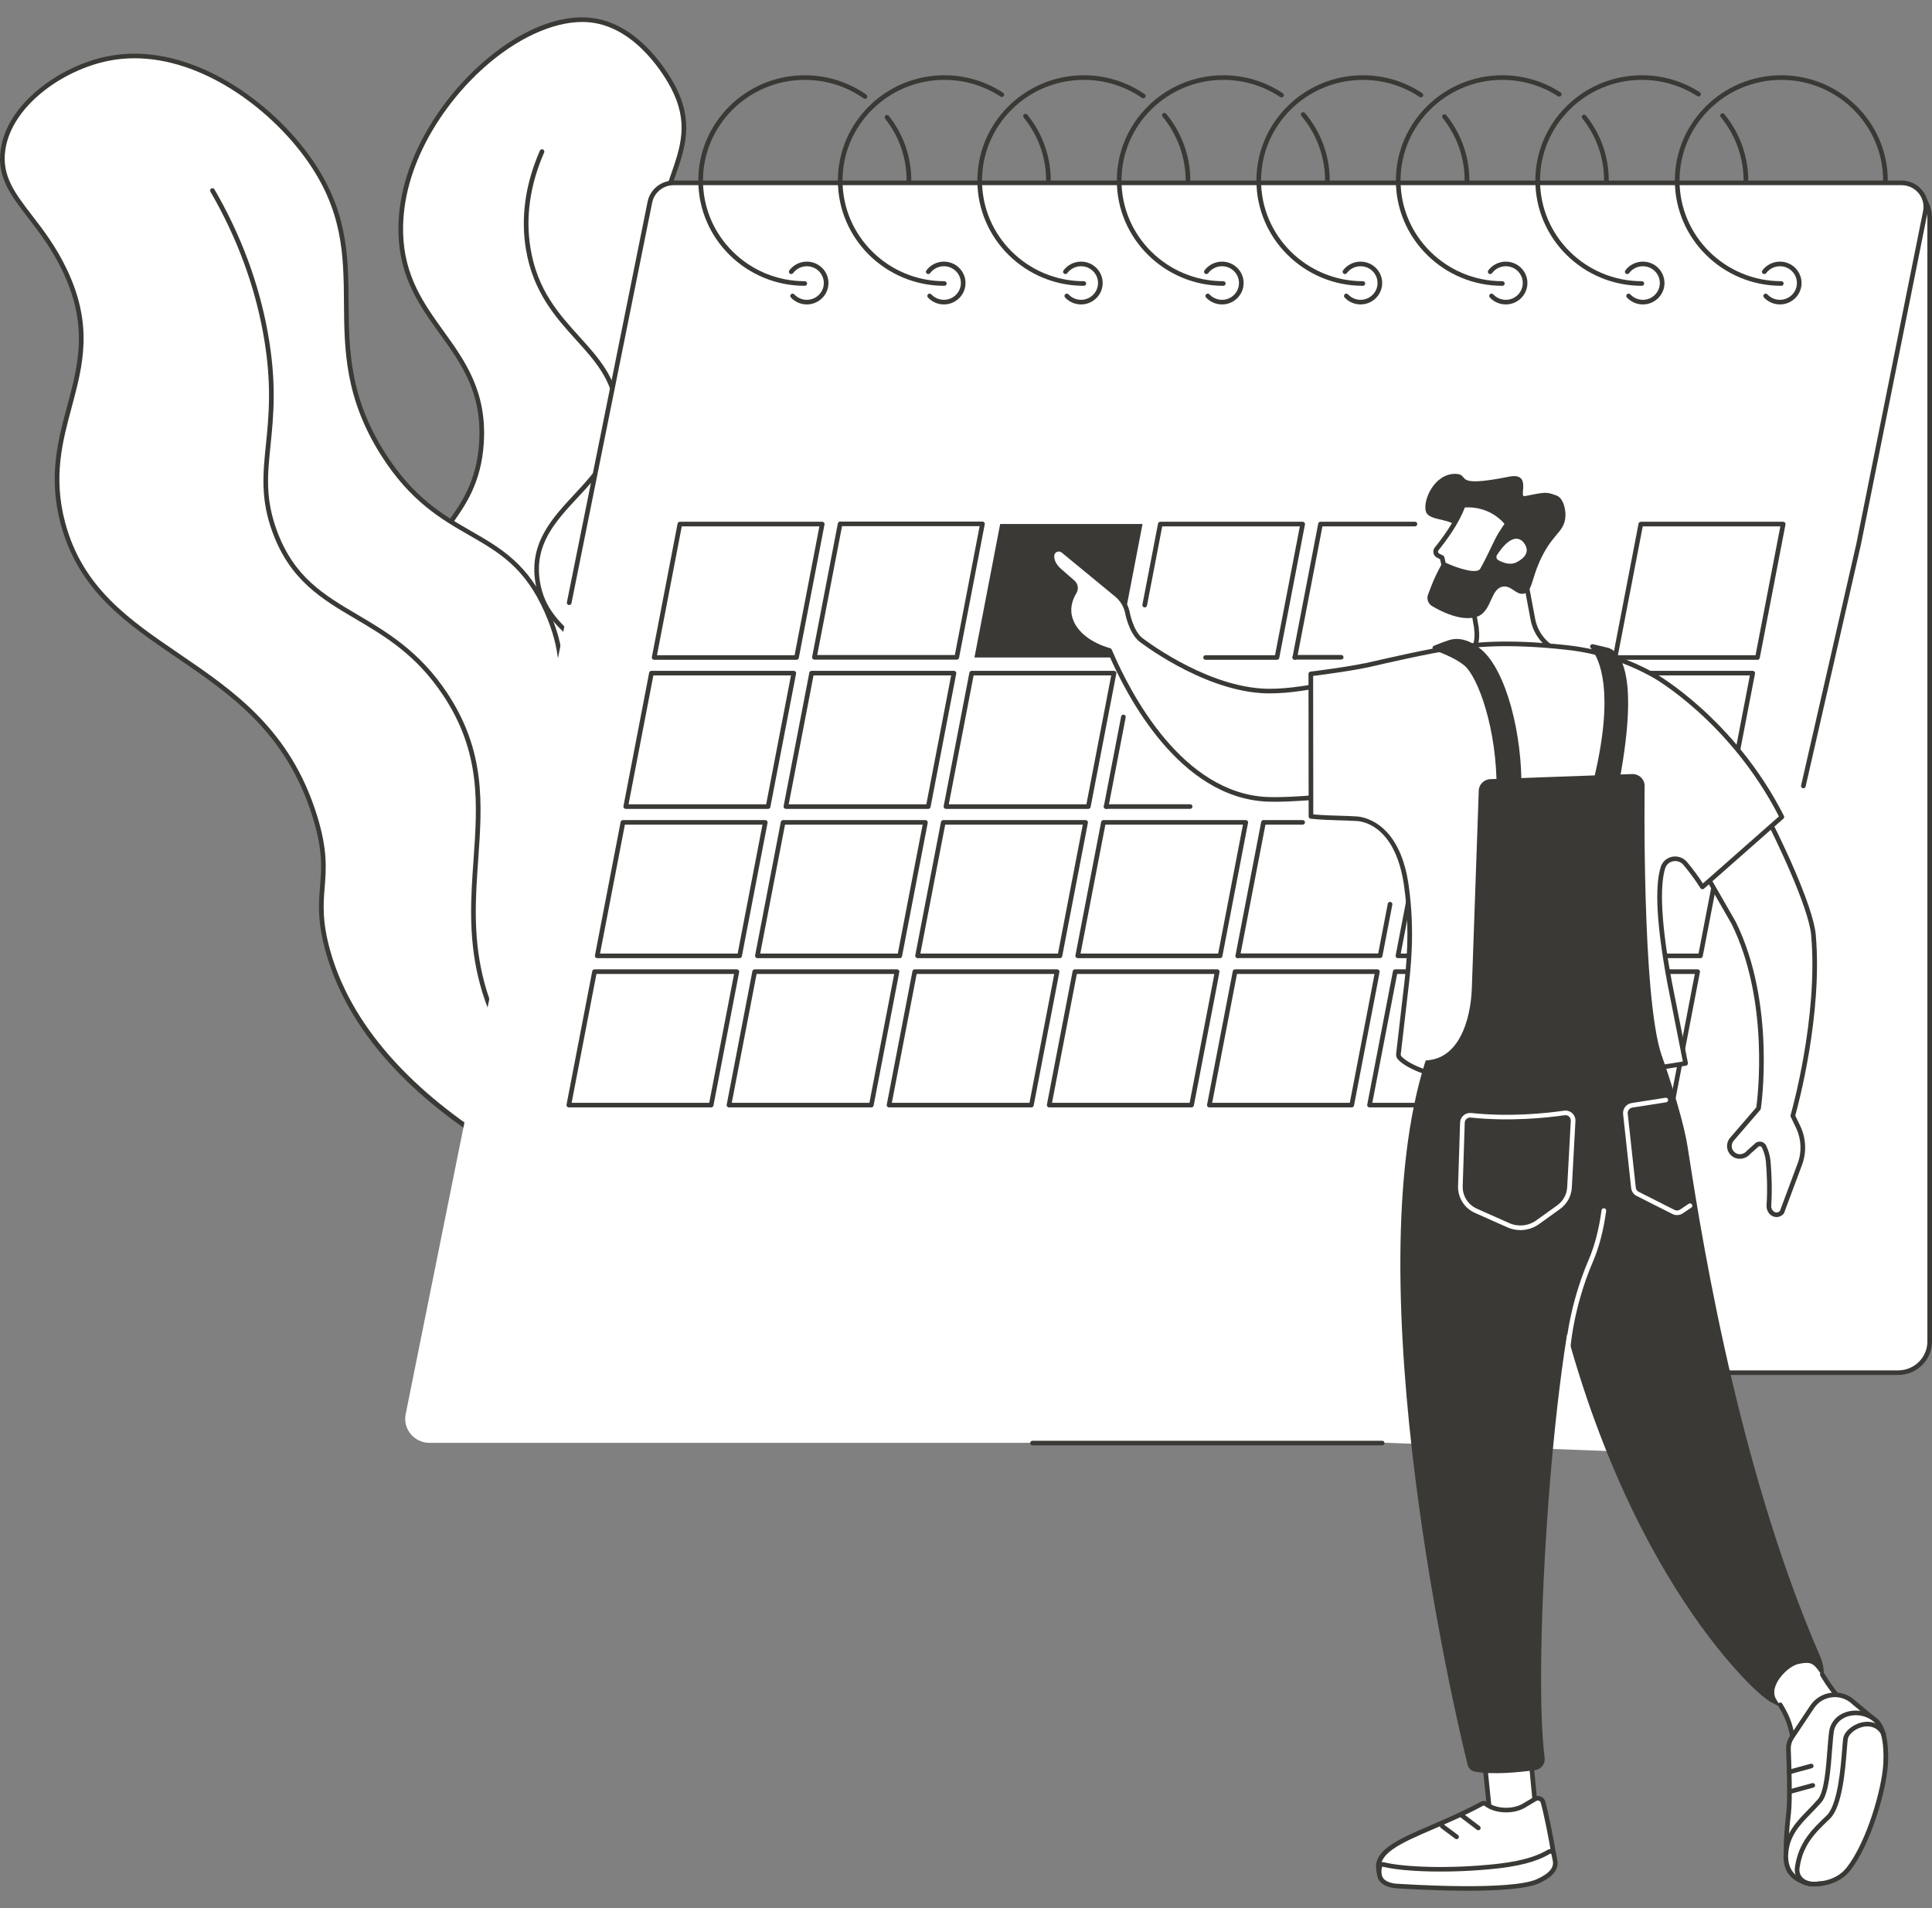 <svg width="81" height="80" viewBox="0 0 81 80" fill="none" xmlns="http://www.w3.org/2000/svg">
<rect x="0" y="0" width="81" height="80" fill="#808080" stroke="none"/>
<path d="M30.532 39.807C31.263 39.042 27.237 37.081 27.627 34.15C27.982 31.473 31.6 31.176 31.775 28.706C31.961 26.064 27.911 25.094 28.213 22.413C28.446 20.346 30.921 20.306 31.369 18.117C31.908 15.489 28.498 14.753 27.774 11.122C27.099 7.731 29.685 6.425 28.222 3.637C28.031 3.274 26.834 1.099 24.816 0.845C21.534 0.433 16.693 5.182 16.807 9.768C16.902 13.629 20.438 14.486 20.19 18.549C19.98 21.993 17.384 22.286 17.906 25.033C18.524 28.284 22.366 28.96 22.76 32.591C22.967 34.493 21.978 34.907 22.592 36.304C23.89 39.256 29.726 40.651 30.532 39.807Z" fill="white"/>
<path d="M29.558 40.15C29.25 40.15 28.888 40.115 28.484 40.046C26.588 39.718 23.43 38.461 22.499 36.346C22.155 35.563 22.296 35.069 22.459 34.496C22.597 34.013 22.753 33.465 22.66 32.605C22.456 30.734 21.301 29.643 20.183 28.589C19.162 27.625 18.106 26.629 17.807 25.054C17.531 23.607 18.089 22.834 18.735 21.938C19.322 21.123 19.988 20.2 20.089 18.547C20.216 16.464 19.351 15.263 18.435 13.991C17.608 12.841 16.752 11.653 16.705 9.773C16.634 6.888 18.44 4.226 20.153 2.696C21.732 1.286 23.435 0.578 24.825 0.753C26.851 1.007 28.079 3.165 28.305 3.595C29.105 5.12 28.716 6.233 28.304 7.411C27.936 8.463 27.556 9.551 27.866 11.106C28.211 12.837 29.177 13.901 30.029 14.84C30.951 15.857 31.748 16.735 31.461 18.139C31.231 19.262 30.492 19.83 29.779 20.38C29.079 20.918 28.418 21.427 28.306 22.426C28.159 23.736 29.078 24.614 30.051 25.542C30.991 26.439 31.963 27.367 31.868 28.716C31.779 29.985 30.796 30.711 29.846 31.414C28.886 32.123 27.893 32.856 27.719 34.165C27.493 35.867 28.804 37.242 29.761 38.246C30.455 38.974 30.957 39.501 30.599 39.876C30.426 40.057 30.063 40.15 29.558 40.15ZM24.413 0.921C23.165 0.921 21.653 1.617 20.284 2.839C18.603 4.34 16.831 6.949 16.901 9.769C16.946 11.589 17.784 12.753 18.595 13.879C19.49 15.122 20.415 16.407 20.284 18.558C20.18 20.266 19.496 21.214 18.894 22.05C18.274 22.909 17.739 23.651 17.998 25.018C18.287 26.532 19.273 27.463 20.318 28.449C21.46 29.527 22.643 30.643 22.854 32.584C22.951 33.482 22.789 34.048 22.647 34.548C22.487 35.107 22.361 35.549 22.678 36.268C23.577 38.314 26.663 39.534 28.517 39.855C29.486 40.023 30.23 39.98 30.456 39.743C30.689 39.5 30.216 39.005 29.619 38.378C28.635 37.346 27.287 35.932 27.526 34.14C27.71 32.751 28.736 31.992 29.728 31.259C30.686 30.551 31.589 29.883 31.673 28.702C31.762 27.443 30.865 26.587 29.915 25.681C28.951 24.761 27.953 23.81 28.111 22.405C28.233 21.325 28.957 20.767 29.658 20.228C30.344 19.7 31.053 19.154 31.269 18.101C31.538 16.792 30.808 15.988 29.883 14.969C29.014 14.012 28.029 12.927 27.674 11.144C27.354 9.537 27.76 8.374 28.119 7.349C28.533 6.161 28.892 5.136 28.13 3.685C27.913 3.27 26.728 1.187 24.799 0.945C24.674 0.928 24.546 0.921 24.413 0.921Z" fill="#3A3935"/>
<path d="M29.256 39.201C29.243 39.201 29.23 39.198 29.217 39.192C26.759 38.13 25.276 36.851 24.81 35.392C24.455 34.281 24.82 33.459 25.208 32.589C25.594 31.72 25.993 30.822 25.714 29.534C25.419 28.171 24.688 27.492 23.98 26.835C23.289 26.193 22.636 25.587 22.446 24.421C22.177 22.772 23.145 21.73 24.082 20.723C24.983 19.754 25.914 18.752 25.777 17.187C25.667 15.924 24.932 15.112 24.154 14.252C23.308 13.317 22.35 12.258 22.05 10.45C21.827 9.104 22.024 7.714 22.635 6.316C22.656 6.267 22.714 6.245 22.763 6.266C22.812 6.287 22.835 6.344 22.814 6.393C22.218 7.756 22.026 9.11 22.243 10.418C22.533 12.171 23.431 13.163 24.299 14.123C25.099 15.008 25.856 15.843 25.972 17.17C26.116 18.82 25.155 19.854 24.225 20.855C23.279 21.873 22.385 22.834 22.638 24.391C22.817 25.492 23.446 26.076 24.113 26.695C24.843 27.373 25.597 28.073 25.905 29.495C26.197 30.843 25.785 31.771 25.386 32.668C25.015 33.504 24.664 34.294 24.996 35.335C25.444 36.738 26.891 37.977 29.295 39.017C29.345 39.038 29.367 39.095 29.346 39.144C29.33 39.179 29.294 39.201 29.256 39.201Z" fill="#3A3935"/>
<path d="M31.743 51.428C32.103 50.813 28.575 49.444 26.034 44.554C24.494 41.593 24.087 38.824 23.727 36.226C22.836 29.799 24.288 28.719 22.921 25.622C21.28 21.905 18.559 22.965 16.068 19.048C12.995 14.218 16.075 10.943 12.863 6.543C11.108 4.14 7.77 1.805 4.529 2.453C2.569 2.846 0.392 4.381 0.124 6.286C-0.135 8.123 1.577 8.936 2.716 11.335C4.75 15.619 1.51 17.691 2.636 21.929C4.163 27.68 11.049 27.317 13.194 34.207C14.058 36.981 13.013 37.271 13.758 39.912C16.274 48.824 31.032 52.642 31.743 51.428Z" fill="white"/>
<path d="M30.914 51.745C30.649 51.745 30.362 51.719 30.1 51.686C28.004 51.423 24.42 50.297 21.136 48.376C18.355 46.749 14.801 43.964 13.664 39.938C13.298 38.643 13.359 37.896 13.417 37.173C13.481 36.39 13.541 35.649 13.101 34.236C12 30.701 9.66 29.106 7.397 27.563C5.283 26.123 3.287 24.762 2.541 21.954C2.02 19.991 2.424 18.486 2.815 17.03C3.279 15.302 3.717 13.669 2.628 11.377C2.184 10.441 1.651 9.749 1.182 9.138C0.446 8.183 -0.135 7.427 0.028 6.274C0.301 4.331 2.522 2.758 4.511 2.36C7.759 1.71 11.158 4.045 12.942 6.489C14.585 8.739 14.6 10.664 14.616 12.703C14.631 14.636 14.647 16.635 16.151 18.999C17.349 20.883 18.577 21.588 19.763 22.271C20.993 22.979 22.155 23.647 23.01 25.585C23.738 27.235 23.678 28.299 23.587 29.911C23.505 31.365 23.403 33.175 23.824 36.214C24.168 38.694 24.558 41.505 26.121 44.511C27.724 47.596 29.7 49.253 30.88 50.243C31.603 50.849 32 51.183 31.828 51.477C31.71 51.68 31.34 51.745 30.914 51.745ZM5.64 2.443C5.276 2.443 4.912 2.477 4.549 2.55C2.627 2.935 0.483 4.443 0.221 6.3C0.07 7.375 0.629 8.102 1.337 9.023C1.813 9.641 2.352 10.342 2.805 11.296C3.924 13.652 3.476 15.317 3.004 17.081C2.619 18.512 2.222 19.992 2.731 21.906C3.458 24.645 5.425 25.986 7.508 27.406C9.799 28.967 12.168 30.582 13.288 34.18C13.739 35.629 13.675 36.423 13.613 37.19C13.556 37.896 13.496 38.625 13.853 39.888C15.807 46.809 25.574 50.924 30.125 51.496C31.133 51.623 31.579 51.52 31.66 51.381C31.75 51.226 31.311 50.858 30.755 50.392C29.564 49.392 27.569 47.72 25.948 44.6C24.37 41.565 23.978 38.736 23.632 36.241C23.208 33.184 23.311 31.363 23.393 29.901C23.483 28.317 23.542 27.27 22.832 25.663C22.002 23.782 20.92 23.159 19.666 22.438C18.515 21.776 17.21 21.026 15.986 19.102C14.453 16.691 14.437 14.664 14.421 12.704C14.406 10.697 14.391 8.801 12.785 6.602C11.236 4.481 8.453 2.443 5.64 2.443Z" fill="#3A3935"/>
<path d="M29.168 50.849C29.152 50.849 29.136 50.845 29.121 50.836C23.964 47.992 20.909 44.66 20.04 40.932C19.632 39.182 19.745 37.582 19.854 36.034C20.017 33.723 20.171 31.539 18.57 29.138C17.442 27.446 16.148 26.682 14.896 25.943C13.496 25.117 12.173 24.337 11.431 22.331C10.915 20.937 11.023 19.876 11.148 18.647C11.271 17.438 11.411 16.067 11.036 13.988C10.665 11.93 9.92 9.927 8.822 8.035C8.795 7.989 8.811 7.93 8.858 7.903C8.904 7.877 8.964 7.893 8.991 7.939C10.101 9.85 10.854 11.873 11.229 13.954C11.609 16.058 11.467 17.444 11.343 18.666C11.215 19.92 11.114 20.911 11.615 22.264C12.333 24.204 13.567 24.933 14.996 25.776C16.208 26.492 17.581 27.302 18.733 29.031C20.371 31.486 20.214 33.701 20.049 36.047C19.941 37.58 19.829 39.166 20.23 40.888C21.086 44.56 24.11 47.851 29.216 50.667C29.263 50.693 29.28 50.752 29.254 50.799C29.236 50.831 29.203 50.849 29.168 50.849Z" fill="#3A3935"/>
<path d="M70.771 57.548H79.582C80.312 57.548 80.904 56.963 80.904 56.241V9.136C80.904 8.332 80.244 7.68 79.431 7.68H57.105L70.771 57.548Z" fill="white"/>
<path d="M79.582 57.647H70.771C70.717 57.647 70.674 57.604 70.674 57.551C70.674 57.498 70.717 57.455 70.771 57.455H79.582C80.257 57.455 80.806 56.912 80.806 56.245V9.139C80.806 8.389 80.189 7.779 79.43 7.779H57.105C57.051 7.779 57.008 7.735 57.008 7.682C57.008 7.629 57.051 7.586 57.105 7.586H79.431C80.297 7.586 81.001 8.283 81.001 9.139V56.245C81.001 57.018 80.365 57.647 79.582 57.647Z" fill="#3A3935"/>
<path d="M77.923 22.8L80.719 8.865C80.844 8.243 80.362 7.664 79.721 7.664H28.242C27.756 7.664 27.338 8.004 27.244 8.475L17.008 59.292C16.884 59.914 17.365 60.493 18.006 60.493H58.207L69.684 60.922L77.923 22.8Z" fill="white"/>
<path d="M75.607 33.05C75.6 33.05 75.592 33.049 75.585 33.047C75.533 33.036 75.5 32.984 75.512 32.932L77.831 22.783L80.626 8.85C80.68 8.582 80.61 8.307 80.435 8.096C80.26 7.885 80 7.764 79.724 7.764H28.245C27.806 7.764 27.427 8.072 27.342 8.497L23.959 25.291C23.949 25.343 23.898 25.377 23.844 25.367C23.791 25.356 23.757 25.306 23.767 25.253L27.15 8.459C27.253 7.944 27.713 7.57 28.244 7.57H79.724C80.059 7.57 80.373 7.717 80.586 7.973C80.799 8.229 80.883 8.562 80.818 8.887L78.022 22.822L75.702 32.974C75.692 33.019 75.652 33.05 75.607 33.05Z" fill="#3A3935"/>
<path d="M57.95 60.599H43.289C43.235 60.599 43.191 60.556 43.191 60.503C43.191 60.45 43.235 60.406 43.289 60.406H57.95C58.004 60.406 58.047 60.45 58.047 60.503C58.047 60.556 58.005 60.599 57.95 60.599Z" fill="#3A3935"/>
<path d="M31.007 40.172H25.039C25.01 40.172 24.982 40.159 24.964 40.137C24.945 40.115 24.938 40.086 24.943 40.058L26.021 34.461C26.03 34.416 26.07 34.383 26.117 34.383H32.085C32.114 34.383 32.141 34.396 32.16 34.418C32.178 34.44 32.186 34.469 32.18 34.497L31.103 40.094C31.094 40.14 31.054 40.172 31.007 40.172ZM25.157 39.979H30.927L31.967 34.576H26.198L25.157 39.979Z" fill="#3A3935"/>
<path d="M37.722 40.172H31.754C31.725 40.172 31.697 40.159 31.679 40.137C31.66 40.115 31.652 40.086 31.658 40.058L32.736 34.461C32.745 34.416 32.785 34.383 32.832 34.383H38.8C38.829 34.383 38.856 34.396 38.875 34.418C38.893 34.44 38.901 34.469 38.896 34.497L37.818 40.094C37.809 40.14 37.769 40.172 37.722 40.172ZM31.872 39.979H37.641L38.682 34.576H32.912L31.872 39.979Z" fill="#3A3935"/>
<path d="M44.437 40.172H38.469C38.44 40.172 38.412 40.159 38.394 40.137C38.375 40.115 38.367 40.086 38.373 40.058L39.451 34.461C39.459 34.416 39.5 34.383 39.547 34.383H45.515C45.544 34.383 45.572 34.396 45.59 34.418C45.609 34.44 45.617 34.469 45.611 34.497L44.533 40.094C44.524 40.14 44.483 40.172 44.437 40.172ZM38.587 39.979H44.356L45.397 34.576H39.627L38.587 39.979Z" fill="#3A3935"/>
<path d="M51.152 40.172H45.184C45.154 40.172 45.127 40.159 45.108 40.137C45.09 40.115 45.082 40.086 45.088 40.058L46.166 34.461C46.174 34.416 46.215 34.383 46.262 34.383H52.23C52.259 34.383 52.286 34.396 52.305 34.418C52.323 34.44 52.331 34.469 52.325 34.497L51.248 40.094C51.239 40.14 51.199 40.172 51.152 40.172ZM45.302 39.979H51.072L52.112 34.576H46.343L45.302 39.979Z" fill="#3A3935"/>
<path d="M57.862 40.167H51.894C51.84 40.167 51.797 40.124 51.797 40.071C51.797 40.018 51.84 39.975 51.894 39.975H57.782L58.183 37.891C58.193 37.839 58.243 37.804 58.297 37.814C58.35 37.824 58.385 37.875 58.375 37.927L57.958 40.089C57.95 40.135 57.909 40.167 57.862 40.167Z" fill="#3A3935"/>
<path d="M51.895 40.172C51.889 40.172 51.883 40.172 51.876 40.17C51.823 40.16 51.788 40.11 51.799 40.058L52.876 34.461C52.885 34.416 52.926 34.383 52.972 34.383H54.614C54.668 34.383 54.712 34.426 54.712 34.479C54.712 34.532 54.668 34.575 54.614 34.575H53.054L51.991 40.093C51.982 40.14 51.941 40.172 51.895 40.172Z" fill="#3A3935"/>
<path d="M64.577 40.172H58.609C58.58 40.172 58.553 40.159 58.534 40.137C58.516 40.115 58.508 40.086 58.514 40.058L59.591 34.461C59.6 34.416 59.641 34.383 59.688 34.383H65.656C65.685 34.383 65.712 34.396 65.731 34.418C65.749 34.44 65.757 34.469 65.751 34.497L64.674 40.094C64.665 40.14 64.624 40.172 64.577 40.172ZM58.727 39.979H64.496L65.537 34.576H59.767L58.727 39.979Z" fill="#3A3935"/>
<path d="M71.292 40.172H65.324C65.295 40.172 65.267 40.159 65.249 40.137C65.231 40.115 65.223 40.086 65.228 40.058L66.306 34.461C66.315 34.416 66.355 34.383 66.402 34.383H72.37C72.399 34.383 72.427 34.396 72.445 34.418C72.464 34.44 72.472 34.469 72.466 34.497L71.388 40.094C71.38 40.14 71.339 40.172 71.292 40.172ZM65.442 39.979H71.212L72.252 34.576H66.483L65.442 39.979Z" fill="#3A3935"/>
<path d="M29.816 46.43H23.848C23.819 46.43 23.791 46.417 23.773 46.395C23.754 46.373 23.746 46.344 23.752 46.315L24.83 40.719C24.838 40.674 24.879 40.641 24.926 40.641H30.894C30.923 40.641 30.951 40.654 30.969 40.676C30.988 40.698 30.995 40.727 30.99 40.755L29.912 46.351C29.903 46.397 29.863 46.43 29.816 46.43ZM23.966 46.237H29.735L30.776 40.834H25.006L23.966 46.237Z" fill="#3A3935"/>
<path d="M36.531 46.43H30.562C30.533 46.43 30.506 46.417 30.487 46.395C30.469 46.373 30.461 46.344 30.467 46.315L31.544 40.719C31.553 40.674 31.594 40.641 31.641 40.641H37.608C37.638 40.641 37.665 40.654 37.684 40.676C37.702 40.698 37.71 40.727 37.704 40.755L36.626 46.351C36.618 46.397 36.578 46.43 36.531 46.43ZM30.68 46.237H36.45L37.49 40.834H31.721L30.68 46.237Z" fill="#3A3935"/>
<path d="M43.242 46.43H37.273C37.244 46.43 37.217 46.417 37.198 46.395C37.18 46.373 37.172 46.344 37.178 46.315L38.255 40.719C38.264 40.674 38.304 40.641 38.352 40.641H44.319C44.348 40.641 44.376 40.654 44.395 40.676C44.413 40.698 44.421 40.727 44.415 40.755L43.337 46.351C43.329 46.397 43.288 46.43 43.242 46.43ZM37.391 46.237H43.161L44.201 40.834H38.432L37.391 46.237Z" fill="#3A3935"/>
<path d="M49.956 46.43H43.988C43.959 46.43 43.931 46.417 43.913 46.395C43.895 46.373 43.887 46.344 43.892 46.315L44.97 40.719C44.979 40.674 45.019 40.641 45.066 40.641H51.035C51.064 40.641 51.091 40.654 51.11 40.676C51.128 40.698 51.136 40.727 51.13 40.755L50.053 46.351C50.043 46.397 50.003 46.43 49.956 46.43ZM44.106 46.237H49.876L50.916 40.834H45.147L44.106 46.237Z" fill="#3A3935"/>
<path d="M56.671 46.43H50.703C50.674 46.43 50.646 46.417 50.628 46.395C50.609 46.373 50.602 46.344 50.607 46.315L51.685 40.719C51.694 40.674 51.734 40.641 51.781 40.641H57.749C57.778 40.641 57.806 40.654 57.824 40.676C57.843 40.698 57.85 40.727 57.845 40.755L56.767 46.351C56.759 46.397 56.718 46.43 56.671 46.43ZM50.821 46.237H56.591L57.631 40.834H51.861L50.821 46.237Z" fill="#3A3935"/>
<path d="M63.386 46.43H57.418C57.389 46.43 57.361 46.417 57.343 46.395C57.324 46.373 57.316 46.344 57.322 46.315L58.4 40.719C58.409 40.674 58.449 40.641 58.496 40.641H64.464C64.493 40.641 64.521 40.654 64.539 40.676C64.558 40.698 64.565 40.727 64.56 40.755L63.482 46.351C63.473 46.397 63.433 46.43 63.386 46.43ZM57.535 46.237H63.305L64.345 40.834H58.576L57.535 46.237Z" fill="#3A3935"/>
<path d="M70.097 46.43H64.129C64.1 46.43 64.072 46.417 64.054 46.395C64.035 46.373 64.027 46.344 64.033 46.315L65.111 40.719C65.12 40.674 65.16 40.641 65.207 40.641H71.175C71.204 40.641 71.232 40.654 71.25 40.676C71.269 40.698 71.277 40.727 71.271 40.755L70.193 46.351C70.184 46.397 70.144 46.43 70.097 46.43ZM64.246 46.237H70.016L71.056 40.834H65.287L64.246 46.237Z" fill="#3A3935"/>
<path d="M33.394 27.664H27.426C27.397 27.664 27.369 27.651 27.351 27.629C27.332 27.607 27.324 27.578 27.33 27.55L28.408 21.954C28.416 21.908 28.457 21.875 28.504 21.875H34.472C34.501 21.875 34.529 21.888 34.547 21.91C34.566 21.932 34.574 21.961 34.568 21.99L33.49 27.586C33.481 27.631 33.441 27.664 33.394 27.664ZM27.544 27.471H33.313L34.354 22.068H28.584L27.544 27.471Z" fill="#3A3935"/>
<path d="M40.112 27.657H34.144C34.115 27.657 34.088 27.643 34.069 27.621C34.051 27.599 34.043 27.57 34.049 27.542L35.127 21.946C35.135 21.9 35.176 21.867 35.223 21.867H41.191C41.219 21.867 41.247 21.88 41.266 21.902C41.284 21.924 41.292 21.954 41.286 21.982L40.209 27.578C40.2 27.624 40.159 27.657 40.112 27.657ZM34.262 27.463H40.032L41.072 22.06H35.303L34.262 27.463Z" fill="#3A3935"/>
<path d="M40.855 27.565L41.933 21.969H47.901L46.823 27.565H40.855Z" fill="#3A3935"/>
<path d="M53.537 27.663H50.544C50.49 27.663 50.447 27.62 50.447 27.567C50.447 27.514 50.49 27.471 50.544 27.471H53.456L54.497 22.068H48.727L48.088 25.388C48.078 25.441 48.027 25.475 47.974 25.465C47.921 25.455 47.886 25.404 47.896 25.352L48.551 21.954C48.56 21.908 48.6 21.875 48.647 21.875H54.615C54.644 21.875 54.672 21.888 54.69 21.91C54.709 21.932 54.717 21.961 54.711 21.99L53.633 27.586C53.624 27.631 53.584 27.663 53.537 27.663Z" fill="#3A3935"/>
<path d="M56.231 27.654H54.285C54.231 27.654 54.188 27.61 54.188 27.557C54.188 27.504 54.231 27.461 54.285 27.461H56.231C56.285 27.461 56.328 27.504 56.328 27.557C56.328 27.61 56.285 27.654 56.231 27.654Z" fill="#3A3935"/>
<path d="M54.285 27.664C54.279 27.664 54.273 27.664 54.267 27.663C54.214 27.653 54.179 27.602 54.189 27.55L55.267 21.954C55.276 21.908 55.316 21.875 55.363 21.875H59.323C59.377 21.875 59.42 21.918 59.42 21.971C59.42 22.025 59.377 22.068 59.323 22.068H55.444L54.382 27.585C54.372 27.632 54.331 27.664 54.285 27.664Z" fill="#3A3935"/>
<path d="M73.683 27.664H67.715C67.686 27.664 67.658 27.651 67.64 27.629C67.621 27.607 67.613 27.578 67.619 27.55L68.697 21.954C68.706 21.908 68.746 21.875 68.793 21.875H74.761C74.79 21.875 74.818 21.888 74.836 21.91C74.855 21.932 74.863 21.961 74.857 21.99L73.779 27.586C73.77 27.631 73.73 27.664 73.683 27.664ZM67.832 27.471H73.602L74.642 22.068H68.873L67.832 27.471Z" fill="#3A3935"/>
<path d="M32.203 33.914H26.234C26.205 33.914 26.178 33.901 26.159 33.879C26.141 33.857 26.133 33.828 26.139 33.8L27.216 28.204C27.225 28.158 27.265 28.125 27.312 28.125H33.28C33.309 28.125 33.337 28.138 33.355 28.16C33.374 28.182 33.382 28.211 33.376 28.24L32.298 33.836C32.289 33.881 32.249 33.914 32.203 33.914ZM26.352 33.721H32.122L33.162 28.318H27.393L26.352 33.721Z" fill="#3A3935"/>
<path d="M38.917 33.914H32.949C32.92 33.914 32.892 33.901 32.874 33.879C32.856 33.857 32.848 33.828 32.853 33.8L33.931 28.204C33.94 28.158 33.98 28.125 34.027 28.125H39.996C40.025 28.125 40.052 28.138 40.071 28.16C40.089 28.182 40.097 28.211 40.091 28.24L39.014 33.836C39.004 33.881 38.964 33.914 38.917 33.914ZM33.067 33.721H38.837L39.877 28.318H34.108L33.067 33.721Z" fill="#3A3935"/>
<path d="M45.628 33.914H39.66C39.631 33.914 39.603 33.901 39.585 33.879C39.566 33.857 39.559 33.828 39.564 33.8L40.642 28.204C40.651 28.158 40.691 28.125 40.738 28.125H46.706C46.735 28.125 46.763 28.138 46.781 28.16C46.8 28.182 46.808 28.211 46.802 28.24L45.724 33.836C45.715 33.881 45.675 33.914 45.628 33.914ZM39.778 33.721H45.548L46.588 28.318H40.819L39.778 33.721Z" fill="#3A3935"/>
<path d="M49.898 33.911H46.375C46.321 33.911 46.277 33.868 46.277 33.815C46.277 33.762 46.321 33.719 46.375 33.719H49.898C49.952 33.719 49.995 33.762 49.995 33.815C49.996 33.868 49.952 33.911 49.898 33.911Z" fill="#3A3935"/>
<path d="M46.375 33.916C46.369 33.916 46.363 33.916 46.357 33.915C46.304 33.905 46.269 33.854 46.279 33.802L47.004 30.04C47.014 29.987 47.064 29.952 47.118 29.963C47.171 29.973 47.205 30.023 47.195 30.076L46.471 33.838C46.462 33.884 46.421 33.916 46.375 33.916Z" fill="#3A3935"/>
<path d="M72.406 33.914H66.437C66.408 33.914 66.381 33.901 66.362 33.879C66.344 33.857 66.336 33.828 66.342 33.8L67.419 28.204C67.428 28.158 67.469 28.125 67.516 28.125H73.484C73.513 28.125 73.54 28.138 73.559 28.16C73.577 28.182 73.585 28.211 73.579 28.24L72.501 33.836C72.493 33.881 72.453 33.914 72.406 33.914ZM66.555 33.721H72.325L73.365 28.318H67.596L66.555 33.721Z" fill="#3A3935"/>
<path d="M59.805 33.823L60.882 28.227H66.85L65.773 33.823H59.805Z" fill="white"/>
<path d="M38.108 7.665C38.054 7.665 38.01 7.622 38.01 7.569C38.01 6.619 37.699 5.723 37.11 4.976C37.077 4.934 37.085 4.873 37.127 4.841C37.17 4.808 37.231 4.816 37.264 4.858C37.88 5.639 38.206 6.576 38.206 7.569C38.205 7.622 38.162 7.665 38.108 7.665Z" fill="#3A3935"/>
<path d="M33.741 11.983C31.28 11.983 29.277 10.003 29.277 7.57C29.277 5.136 31.28 3.156 33.741 3.156C34.673 3.156 35.567 3.438 36.324 3.97C36.368 4.001 36.378 4.061 36.347 4.105C36.316 4.148 36.255 4.159 36.211 4.127C35.487 3.618 34.633 3.349 33.741 3.349C31.388 3.349 29.473 5.242 29.473 7.57C29.473 9.897 31.388 11.79 33.741 11.79C33.795 11.79 33.839 11.833 33.839 11.886C33.839 11.94 33.795 11.983 33.741 11.983Z" fill="#3A3935"/>
<path d="M43.957 7.669C43.903 7.669 43.859 7.626 43.859 7.573C43.859 6.601 43.535 5.687 42.92 4.931C42.886 4.889 42.893 4.828 42.935 4.795C42.977 4.761 43.039 4.768 43.072 4.81C43.706 5.589 44.055 6.57 44.055 7.572C44.055 7.626 44.011 7.669 43.957 7.669Z" fill="#3A3935"/>
<path d="M39.592 11.983C37.131 11.983 35.129 10.003 35.129 7.57C35.129 5.136 37.131 3.156 39.592 3.156C40.473 3.156 41.325 3.41 42.056 3.889C42.1 3.918 42.113 3.978 42.083 4.023C42.053 4.067 41.992 4.079 41.948 4.05C41.249 3.591 40.434 3.349 39.592 3.349C37.239 3.349 35.324 5.242 35.324 7.57C35.324 9.897 37.239 11.79 39.592 11.79C39.646 11.79 39.69 11.833 39.69 11.886C39.69 11.94 39.646 11.983 39.592 11.983Z" fill="#3A3935"/>
<path d="M49.807 7.666C49.753 7.666 49.709 7.622 49.709 7.569C49.709 6.595 49.365 5.644 48.741 4.892C48.707 4.851 48.713 4.79 48.755 4.756C48.796 4.722 48.858 4.729 48.892 4.77C49.545 5.556 49.905 6.55 49.905 7.57C49.904 7.622 49.861 7.666 49.807 7.666Z" fill="#3A3935"/>
<path d="M45.44 11.983C42.979 11.983 40.977 10.003 40.977 7.57C40.977 5.136 42.979 3.156 45.44 3.156C46.358 3.156 47.239 3.43 47.99 3.947C48.034 3.977 48.045 4.037 48.014 4.081C47.983 4.125 47.922 4.136 47.878 4.105C47.16 3.611 46.318 3.349 45.44 3.349C43.086 3.349 41.172 5.242 41.172 7.57C41.172 9.897 43.086 11.79 45.44 11.79C45.494 11.79 45.537 11.833 45.537 11.886C45.538 11.94 45.494 11.983 45.44 11.983Z" fill="#3A3935"/>
<path d="M55.652 7.664C55.598 7.664 55.555 7.62 55.555 7.568C55.555 6.579 55.202 5.618 54.562 4.861C54.527 4.821 54.533 4.759 54.574 4.726C54.616 4.691 54.677 4.697 54.712 4.738C55.381 5.529 55.75 6.534 55.75 7.568C55.75 7.62 55.706 7.664 55.652 7.664Z" fill="#3A3935"/>
<path d="M51.288 11.983C48.827 11.983 46.824 10.003 46.824 7.57C46.824 5.136 48.827 3.156 51.288 3.156C52.182 3.156 53.045 3.417 53.783 3.91C53.828 3.94 53.84 4 53.809 4.044C53.779 4.088 53.718 4.1 53.674 4.07C52.968 3.599 52.143 3.349 51.288 3.349C48.934 3.349 47.02 5.242 47.02 7.57C47.02 9.897 48.934 11.79 51.288 11.79C51.342 11.79 51.385 11.833 51.385 11.886C51.385 11.94 51.342 11.983 51.288 11.983Z" fill="#3A3935"/>
<path d="M61.503 7.665C61.449 7.665 61.406 7.621 61.406 7.568C61.406 6.605 61.086 5.698 60.482 4.946C60.449 4.904 60.456 4.843 60.498 4.81C60.54 4.777 60.601 4.784 60.635 4.826C61.267 5.613 61.602 6.561 61.602 7.568C61.601 7.621 61.557 7.665 61.503 7.665Z" fill="#3A3935"/>
<path d="M57.139 11.983C54.678 11.983 52.676 10.003 52.676 7.57C52.676 5.136 54.678 3.156 57.139 3.156C58.03 3.156 58.89 3.415 59.626 3.905C59.671 3.935 59.683 3.994 59.653 4.039C59.623 4.083 59.562 4.095 59.517 4.065C58.813 3.597 57.991 3.35 57.139 3.35C54.786 3.35 52.871 5.243 52.871 7.57C52.871 9.897 54.786 11.79 57.139 11.79C57.193 11.79 57.237 11.834 57.237 11.886C57.237 11.94 57.193 11.983 57.139 11.983Z" fill="#3A3935"/>
<path d="M67.35 7.668C67.296 7.668 67.252 7.625 67.252 7.572C67.252 6.614 66.936 5.711 66.337 4.961C66.304 4.919 66.311 4.858 66.354 4.825C66.396 4.792 66.458 4.799 66.491 4.842C67.117 5.626 67.448 6.57 67.448 7.572C67.447 7.625 67.404 7.668 67.35 7.668Z" fill="#3A3935"/>
<path d="M62.987 11.983C60.526 11.983 58.523 10.003 58.523 7.57C58.523 5.136 60.526 3.156 62.987 3.156C63.857 3.156 64.701 3.404 65.426 3.873C65.471 3.902 65.484 3.962 65.454 4.007C65.425 4.051 65.364 4.064 65.319 4.034C64.626 3.586 63.819 3.349 62.987 3.349C60.633 3.349 58.719 5.242 58.719 7.57C58.719 9.897 60.633 11.79 62.987 11.79C63.041 11.79 63.084 11.833 63.084 11.886C63.085 11.94 63.041 11.983 62.987 11.983Z" fill="#3A3935"/>
<path d="M73.199 7.669C73.145 7.669 73.102 7.626 73.102 7.573C73.102 6.604 72.761 5.657 72.143 4.908C72.109 4.866 72.115 4.806 72.157 4.772C72.199 4.738 72.26 4.744 72.294 4.786C72.941 5.57 73.297 6.56 73.297 7.573C73.297 7.626 73.253 7.669 73.199 7.669Z" fill="#3A3935"/>
<path d="M68.835 11.983C66.373 11.983 64.371 10.003 64.371 7.57C64.371 5.136 66.373 3.156 68.835 3.156C69.701 3.156 70.541 3.402 71.265 3.867C71.31 3.896 71.323 3.956 71.293 4.001C71.264 4.046 71.203 4.058 71.158 4.029C70.467 3.585 69.663 3.349 68.835 3.349C66.481 3.349 64.567 5.242 64.567 7.57C64.567 9.897 66.481 11.79 68.835 11.79C68.888 11.79 68.932 11.833 68.932 11.886C68.932 11.94 68.888 11.983 68.835 11.983Z" fill="#3A3935"/>
<path d="M74.682 11.983C72.221 11.983 70.219 10.003 70.219 7.57C70.219 5.136 72.221 3.156 74.682 3.156C77.143 3.156 79.146 5.136 79.146 7.57C79.146 7.623 79.102 7.666 79.048 7.666C78.994 7.666 78.951 7.623 78.951 7.57C78.951 5.242 77.036 3.349 74.683 3.349C72.329 3.349 70.415 5.242 70.415 7.57C70.415 9.897 72.329 11.79 74.683 11.79C74.737 11.79 74.78 11.833 74.78 11.886C74.78 11.94 74.736 11.983 74.682 11.983Z" fill="#3A3935"/>
<path d="M33.826 12.764C33.573 12.764 33.329 12.658 33.158 12.473C33.121 12.434 33.124 12.373 33.163 12.336C33.203 12.3 33.265 12.303 33.301 12.342C33.436 12.487 33.627 12.57 33.826 12.57C34.219 12.57 34.539 12.255 34.539 11.866C34.539 11.477 34.219 11.162 33.826 11.162C33.6 11.162 33.385 11.27 33.251 11.451C33.219 11.494 33.158 11.504 33.114 11.472C33.071 11.441 33.061 11.38 33.093 11.337C33.264 11.106 33.538 10.969 33.826 10.969C34.327 10.969 34.734 11.371 34.734 11.866C34.734 12.361 34.327 12.764 33.826 12.764Z" fill="#3A3935"/>
<path d="M39.572 12.764C39.319 12.764 39.075 12.658 38.904 12.473C38.867 12.434 38.87 12.373 38.91 12.336C38.949 12.3 39.011 12.303 39.047 12.342C39.182 12.487 39.373 12.57 39.572 12.57C39.965 12.57 40.285 12.255 40.285 11.866C40.285 11.477 39.965 11.162 39.572 11.162C39.346 11.162 39.131 11.27 38.997 11.451C38.965 11.494 38.904 11.504 38.86 11.472C38.817 11.441 38.807 11.38 38.839 11.337C39.01 11.106 39.284 10.969 39.572 10.969C40.073 10.969 40.48 11.371 40.48 11.866C40.48 12.361 40.073 12.764 39.572 12.764Z" fill="#3A3935"/>
<path d="M45.322 12.764C45.069 12.764 44.825 12.658 44.654 12.473C44.617 12.433 44.62 12.373 44.66 12.336C44.699 12.3 44.761 12.303 44.798 12.342C44.933 12.487 45.123 12.57 45.322 12.57C45.715 12.57 46.035 12.255 46.035 11.866C46.035 11.477 45.715 11.162 45.322 11.162C45.096 11.162 44.881 11.27 44.747 11.451C44.715 11.494 44.654 11.504 44.61 11.472C44.567 11.441 44.557 11.38 44.589 11.337C44.76 11.106 45.034 10.969 45.322 10.969C45.823 10.969 46.23 11.371 46.23 11.866C46.23 12.361 45.823 12.764 45.322 12.764Z" fill="#3A3935"/>
<path d="M51.233 12.764C50.979 12.764 50.736 12.658 50.564 12.473C50.528 12.434 50.53 12.373 50.57 12.336C50.609 12.3 50.671 12.303 50.708 12.342C50.842 12.487 51.034 12.57 51.233 12.57C51.626 12.57 51.945 12.255 51.945 11.866C51.945 11.477 51.626 11.162 51.233 11.162C51.006 11.162 50.791 11.27 50.657 11.451C50.625 11.494 50.564 11.504 50.52 11.472C50.477 11.441 50.467 11.38 50.499 11.337C50.67 11.106 50.944 10.969 51.233 10.969C51.733 10.969 52.14 11.371 52.14 11.866C52.14 12.361 51.733 12.764 51.233 12.764Z" fill="#3A3935"/>
<path d="M57.042 12.764C56.788 12.764 56.544 12.658 56.373 12.473C56.336 12.433 56.339 12.373 56.379 12.336C56.418 12.3 56.48 12.303 56.517 12.342C56.651 12.487 56.842 12.57 57.041 12.57C57.434 12.57 57.754 12.255 57.754 11.866C57.754 11.477 57.434 11.162 57.041 11.162C56.815 11.162 56.599 11.27 56.466 11.451C56.434 11.494 56.373 11.504 56.329 11.472C56.286 11.441 56.276 11.38 56.308 11.337C56.478 11.106 56.753 10.969 57.041 10.969C57.542 10.969 57.949 11.371 57.949 11.866C57.949 12.361 57.542 12.764 57.042 12.764Z" fill="#3A3935"/>
<path d="M63.131 12.764C62.877 12.764 62.634 12.658 62.462 12.473C62.426 12.433 62.429 12.373 62.468 12.336C62.508 12.3 62.57 12.303 62.606 12.342C62.741 12.487 62.932 12.57 63.131 12.57C63.524 12.57 63.843 12.255 63.843 11.866C63.843 11.477 63.524 11.162 63.131 11.162C62.904 11.162 62.689 11.27 62.556 11.451C62.523 11.494 62.462 11.504 62.419 11.472C62.376 11.441 62.366 11.38 62.398 11.337C62.568 11.106 62.843 10.969 63.131 10.969C63.632 10.969 64.038 11.371 64.038 11.866C64.038 12.361 63.632 12.764 63.131 12.764Z" fill="#3A3935"/>
<path d="M68.877 12.764C68.624 12.764 68.38 12.658 68.209 12.473C68.172 12.434 68.175 12.373 68.214 12.336C68.254 12.3 68.316 12.303 68.352 12.342C68.487 12.487 68.678 12.57 68.877 12.57C69.27 12.57 69.589 12.255 69.589 11.866C69.589 11.477 69.27 11.162 68.877 11.162C68.651 11.162 68.435 11.27 68.302 11.451C68.269 11.494 68.209 11.504 68.165 11.472C68.122 11.441 68.112 11.38 68.144 11.337C68.314 11.106 68.589 10.969 68.877 10.969C69.378 10.969 69.784 11.371 69.784 11.866C69.785 12.361 69.378 12.764 68.877 12.764Z" fill="#3A3935"/>
<path d="M74.624 12.764C74.37 12.764 74.126 12.658 73.955 12.473C73.918 12.433 73.921 12.373 73.961 12.336C74 12.3 74.062 12.303 74.099 12.342C74.233 12.487 74.424 12.57 74.623 12.57C75.016 12.57 75.336 12.255 75.336 11.866C75.336 11.477 75.016 11.162 74.623 11.162C74.397 11.162 74.181 11.27 74.048 11.451C74.016 11.494 73.955 11.504 73.911 11.472C73.868 11.441 73.858 11.38 73.89 11.337C74.06 11.106 74.335 10.969 74.623 10.969C75.124 10.969 75.531 11.371 75.531 11.866C75.531 12.361 75.124 12.764 74.624 12.764Z" fill="#3A3935"/>
<path d="M61.457 27.544C61.457 27.544 62.035 27.275 61.898 26.345C61.898 26.342 61.9 26.338 61.903 26.334L61.53 24.196L63.825 23.609L64.266 25.96C64.379 26.563 64.787 27.079 65.363 27.301C65.514 27.359 65.68 27.409 65.863 27.449C66.059 27.493 66.156 27.675 65.928 27.846C64.709 28.762 62.61 28.406 61.53 28.076C61.215 27.981 61.17 27.697 61.457 27.544Z" fill="white"/>
<path d="M63.807 28.528C62.757 28.528 61.786 28.258 61.501 28.171C61.308 28.113 61.185 27.987 61.169 27.834C61.155 27.689 61.245 27.55 61.41 27.461C61.412 27.461 61.414 27.46 61.415 27.459C61.437 27.448 61.925 27.201 61.801 26.361C61.8 26.352 61.8 26.341 61.802 26.328L61.433 24.215C61.425 24.165 61.456 24.118 61.505 24.105L63.8 23.519C63.826 23.512 63.854 23.516 63.877 23.531C63.9 23.545 63.916 23.568 63.92 23.595L64.362 25.945C64.47 26.523 64.867 27.009 65.398 27.214C65.546 27.271 65.71 27.32 65.884 27.358C66.025 27.389 66.127 27.477 66.152 27.59C66.167 27.658 66.165 27.792 65.986 27.926C65.374 28.385 64.57 28.528 63.807 28.528ZM61.501 27.632C61.407 27.683 61.357 27.749 61.364 27.815C61.371 27.886 61.445 27.952 61.558 27.987C62.036 28.132 64.491 28.806 65.868 27.772C65.935 27.722 65.97 27.669 65.961 27.63C65.953 27.593 65.905 27.559 65.841 27.546C65.658 27.505 65.485 27.454 65.327 27.393C64.734 27.165 64.29 26.623 64.17 25.98L63.748 23.731L61.641 24.27L61.999 26.321C62.001 26.333 62.001 26.346 61.998 26.358C62.127 27.303 61.555 27.606 61.501 27.632ZM61.995 26.333C61.995 26.334 61.995 26.334 61.995 26.334C61.995 26.334 61.995 26.333 61.995 26.333Z" fill="#3A3935"/>
<path d="M61.031 19.868C61.681 19.885 60.812 20.476 63.264 19.986C64.24 19.79 63.665 20.851 63.919 20.801C64.855 20.617 64.822 20.622 65.259 20.776C65.548 20.877 65.695 21.433 65.606 21.831C65.487 22.356 65.033 22.456 64.546 23.547C64.205 24.313 64.232 24.797 63.903 24.886C63.57 24.975 63.368 24.526 62.997 24.596C62.517 24.687 62.542 25.498 62.058 25.794C61.752 25.98 61.074 26.021 60.044 25.413C59.877 25.315 59.804 25.112 59.871 24.931C59.957 24.698 60.067 24.406 60.195 24.136C60.809 22.845 61.313 22.584 61.169 22.224C60.947 21.673 59.911 21.891 59.78 21.442C59.644 20.976 60.14 19.843 61.031 19.868Z" fill="#3A3935"/>
<path d="M63.198 21.949L62.984 22.276C62.884 22.43 62.794 22.59 62.715 22.757C62.568 23.068 62.311 23.603 62.144 23.891C61.899 24.315 60.523 23.656 60.523 23.656L60.461 23.377L60.301 23.296C60.27 23.28 60.242 23.258 60.223 23.229C60.176 23.157 60.183 23.068 60.234 23.005C60.511 22.665 61.094 21.898 61.34 21.186C61.34 21.186 62.417 21.005 63.198 21.949Z" fill="white"/>
<path d="M61.793 24.133C61.32 24.133 60.653 23.829 60.481 23.747C60.454 23.734 60.434 23.709 60.428 23.681L60.375 23.445L60.257 23.385C60.208 23.361 60.168 23.326 60.141 23.286C60.072 23.181 60.079 23.046 60.158 22.949C60.404 22.647 61.003 21.867 61.248 21.158C61.259 21.125 61.289 21.1 61.324 21.094C61.37 21.087 62.466 20.916 63.274 21.892C63.301 21.924 63.303 21.97 63.281 22.006L63.067 22.332C62.969 22.482 62.881 22.64 62.804 22.801C62.663 23.101 62.4 23.647 62.23 23.942C62.148 24.081 61.987 24.133 61.793 24.133ZM60.608 23.593C61.145 23.842 61.925 24.078 62.059 23.846C62.227 23.557 62.486 23.016 62.627 22.719C62.706 22.55 62.799 22.384 62.902 22.227L63.077 21.96C62.445 21.244 61.63 21.259 61.412 21.278C61.156 21.972 60.615 22.695 60.31 23.069C60.284 23.101 60.282 23.145 60.305 23.18C60.313 23.193 60.327 23.204 60.345 23.213L60.505 23.294C60.531 23.307 60.549 23.331 60.556 23.359L60.608 23.593Z" fill="#3A3935"/>
<path d="M63.802 22.667C63.402 22.364 62.941 22.99 62.762 23.271C62.715 23.345 62.74 23.441 62.816 23.484C62.99 23.582 63.306 23.714 63.579 23.576C64.393 23.163 63.802 22.667 63.802 22.667Z" fill="white"/>
<path d="M44.396 23.907C44.158 23.682 44.094 23.471 44.102 23.298C44.114 23.065 44.394 22.949 44.575 23.098L46.812 24.939C47.042 25.129 47.202 25.389 47.266 25.679C47.266 25.679 47.397 26.444 47.801 26.805C47.801 26.805 50.312 28.788 52.871 28.967C54.097 29.052 55.587 28.663 55.769 28.68L56.387 33.341C56.289 33.327 54.184 33.566 53.113 33.516C48.81 33.313 46.546 27.281 46.517 27.273C46.229 27.196 45.079 26.829 44.847 25.853C44.746 25.427 44.908 25.049 45.044 24.825C45.125 24.692 45.098 24.521 44.981 24.419L44.396 23.907Z" fill="white"/>
<path d="M53.444 33.615C53.325 33.615 53.212 33.612 53.108 33.608C49.45 33.435 47.246 29.208 46.468 27.398C46.46 27.379 46.453 27.363 46.447 27.35C46.056 27.239 44.984 26.847 44.752 25.871C44.646 25.42 44.807 25.024 44.96 24.771C45.017 24.678 44.998 24.559 44.916 24.487L44.331 23.975C44.331 23.974 44.33 23.973 44.328 23.972C44.102 23.758 43.993 23.528 44.005 23.289C44.012 23.146 44.099 23.021 44.232 22.963C44.368 22.904 44.524 22.925 44.638 23.019L46.874 24.86C47.12 25.062 47.293 25.344 47.361 25.654C47.364 25.665 47.493 26.395 47.866 26.728C47.886 26.744 50.38 28.691 52.878 28.866C53.74 28.926 54.721 28.75 55.307 28.646C55.589 28.595 55.715 28.574 55.778 28.579C55.823 28.584 55.86 28.618 55.865 28.663L56.484 33.324C56.488 33.354 56.477 33.384 56.455 33.405C56.433 33.427 56.402 33.437 56.372 33.432C56.342 33.431 56.123 33.45 55.891 33.47C55.283 33.523 54.22 33.615 53.444 33.615ZM44.463 23.832L45.047 24.342C45.199 24.475 45.233 24.698 45.129 24.87C44.993 25.093 44.851 25.439 44.943 25.827C45.164 26.761 46.314 27.115 46.543 27.176C46.59 27.189 46.596 27.202 46.648 27.323C47.411 29.099 49.57 33.247 53.118 33.415C53.876 33.45 55.177 33.338 55.875 33.278C56.077 33.26 56.2 33.25 56.276 33.244L55.684 28.779C55.602 28.79 55.471 28.813 55.343 28.836C54.747 28.943 53.75 29.12 52.864 29.059C50.305 28.88 47.766 26.896 47.741 26.876C47.312 26.494 47.176 25.723 47.17 25.691C47.112 25.427 46.962 25.183 46.75 25.009L44.514 23.168C44.456 23.121 44.38 23.11 44.312 23.141C44.245 23.169 44.204 23.228 44.2 23.299C44.192 23.479 44.28 23.659 44.463 23.832Z" fill="#3A3935"/>
<path d="M73.727 46.466C73.727 46.466 74.39 42.136 72.681 38.682L70.977 35.716L73.926 33.953C74.498 35.017 75.925 37.994 76.031 39.195C76.34 42.73 75.164 46.779 75.164 46.779L75.386 47.241C75.623 47.732 75.648 48.297 75.458 48.807L74.708 50.821C74.485 51.067 74.138 50.861 74.161 50.532C74.209 49.829 74.168 49.123 74.134 48.715C74.115 48.49 74.054 48.27 73.955 48.066C73.892 47.937 73.712 47.92 73.622 48.033L73.312 48.306C73.168 48.487 72.906 48.544 72.71 48.419C72.485 48.275 72.439 47.977 72.599 47.775L73.727 46.466Z" fill="white"/>
<path d="M74.483 51.028C74.434 51.028 74.385 51.018 74.337 50.998C74.16 50.925 74.05 50.735 74.064 50.528C74.113 49.816 74.069 49.093 74.038 48.726C74.02 48.512 73.963 48.305 73.868 48.111C73.847 48.068 73.807 48.059 73.791 48.057C73.755 48.053 73.721 48.068 73.699 48.095C73.696 48.099 73.692 48.103 73.688 48.107L73.385 48.375C73.205 48.593 72.888 48.65 72.657 48.502C72.527 48.419 72.44 48.29 72.415 48.139C72.39 47.99 72.429 47.837 72.523 47.718L73.634 46.428C73.685 46.058 74.2 41.973 72.593 38.728L70.892 35.767C70.865 35.721 70.881 35.664 70.926 35.637L73.875 33.873C73.898 33.86 73.926 33.856 73.952 33.863C73.978 33.87 73.999 33.887 74.012 33.911C74.63 35.062 76.022 37.99 76.127 39.19C76.42 42.527 75.382 46.364 75.267 46.773L75.474 47.202C75.721 47.714 75.748 48.312 75.55 48.843L74.799 50.857C74.795 50.868 74.789 50.879 74.781 50.888C74.699 50.98 74.592 51.028 74.483 51.028ZM73.78 47.863C73.791 47.863 73.802 47.864 73.813 47.865C73.914 47.876 74.001 47.936 74.045 48.026C74.15 48.242 74.213 48.472 74.233 48.709C74.271 49.165 74.306 49.852 74.26 50.54C74.25 50.685 74.33 50.786 74.413 50.821C74.487 50.851 74.561 50.834 74.624 50.771L75.368 48.776C75.548 48.294 75.523 47.75 75.299 47.285L75.077 46.823C75.067 46.802 75.065 46.777 75.071 46.755C75.083 46.715 76.239 42.682 75.934 39.206C75.833 38.047 74.447 35.149 73.889 34.091L71.109 35.753L72.767 38.638C74.472 42.083 73.831 46.44 73.824 46.483C73.821 46.501 73.813 46.517 73.802 46.531L72.675 47.84C72.618 47.913 72.592 48.011 72.608 48.107C72.625 48.203 72.68 48.286 72.765 48.34C72.913 48.435 73.121 48.395 73.237 48.249C73.241 48.245 73.245 48.241 73.249 48.237L73.552 47.968C73.609 47.901 73.692 47.863 73.78 47.863Z" fill="#3A3935"/>
<path d="M71.379 37.193C71.159 36.849 70.919 36.518 70.658 36.208C70.383 35.881 69.852 35.976 69.724 36.383C69.526 37.012 69.475 38.352 69.998 41.174C70.014 41.26 70.674 44.59 70.674 44.59C70.674 44.59 63.741 45.771 61.324 45.34C59.414 44.999 58.838 44.532 58.68 44.351C58.644 44.31 58.628 44.255 58.635 44.201L58.915 41.774C59.015 40.895 59.26 39.251 58.97 37.155C58.571 34.274 56.833 34.329 56.833 34.329C56.287 34.295 55.651 34.307 54.968 34.237L54.961 28.259C54.961 28.259 56.738 28.047 57.676 27.813C57.676 27.813 60.082 27.254 60.75 27.192C61.253 27.145 62.59 26.808 65.722 27.156C66.94 27.291 68.12 27.66 69.196 28.241L69.358 28.328C69.358 28.328 72.627 30.152 74.708 34.256L71.379 37.193Z" fill="white"/>
<path d="M62.733 45.526C62.176 45.526 61.686 45.498 61.303 45.429C59.368 45.084 58.77 44.6 58.602 44.408C58.549 44.348 58.524 44.266 58.534 44.184L58.814 41.758C58.822 41.684 58.832 41.604 58.842 41.519C58.951 40.603 59.134 39.069 58.869 37.163C58.488 34.411 56.898 34.419 56.832 34.42C56.617 34.407 56.398 34.401 56.166 34.394C55.78 34.383 55.38 34.371 54.953 34.327C54.904 34.322 54.866 34.281 54.866 34.231L54.859 28.253C54.859 28.204 54.896 28.163 54.945 28.158C54.963 28.155 56.727 27.944 57.648 27.714C57.748 27.691 60.071 27.153 60.738 27.091C60.812 27.084 60.905 27.07 61.024 27.053C61.686 26.957 63.062 26.758 65.73 27.055C66.965 27.193 68.146 27.561 69.24 28.151L69.402 28.238C69.436 28.257 72.722 30.125 74.792 34.208C74.812 34.247 74.803 34.295 74.77 34.324L71.44 37.259C71.419 37.278 71.39 37.286 71.362 37.282C71.333 37.279 71.308 37.263 71.293 37.238C71.07 36.888 70.83 36.56 70.579 36.263C70.472 36.135 70.309 36.078 70.145 36.11C69.986 36.141 69.863 36.252 69.814 36.405C69.641 36.954 69.548 38.224 70.091 41.151C70.106 41.235 70.759 44.532 70.766 44.565C70.771 44.591 70.765 44.617 70.75 44.638C70.735 44.66 70.713 44.674 70.687 44.679C70.447 44.721 65.675 45.526 62.733 45.526ZM56.839 34.228C56.934 34.228 58.666 34.277 59.062 37.137C59.33 39.067 59.146 40.617 59.036 41.542C59.026 41.626 59.016 41.706 59.008 41.779L58.727 44.206C58.724 44.235 58.732 44.262 58.75 44.282C58.87 44.42 59.411 44.895 61.337 45.239C63.553 45.635 69.7 44.647 70.554 44.506C70.443 43.946 69.912 41.264 69.898 41.186C69.457 38.806 69.366 37.178 69.627 36.348C69.697 36.126 69.876 35.966 70.106 35.921C70.337 35.876 70.576 35.959 70.729 36.14C70.961 36.416 71.185 36.718 71.395 37.04L74.583 34.229C72.537 30.244 69.338 28.425 69.305 28.408L69.145 28.321C68.074 27.744 66.917 27.382 65.707 27.247C63.065 26.953 61.704 27.15 61.051 27.244C60.93 27.262 60.834 27.276 60.755 27.283C60.101 27.344 57.718 27.896 57.694 27.902C56.88 28.105 55.422 28.294 55.054 28.339L55.06 34.144C55.448 34.18 55.815 34.191 56.171 34.201C56.405 34.208 56.625 34.214 56.834 34.228C56.835 34.228 56.836 34.228 56.839 34.228Z" fill="#3A3935"/>
<path d="M64.123 73.125L64.434 76.412C64.445 76.504 64.383 76.589 64.3 76.594L62.658 76.695C62.587 76.7 62.526 76.643 62.516 76.564L62.211 73.576L64.123 73.125Z" fill="white"/>
<path d="M62.65 76.795C62.533 76.795 62.435 76.704 62.419 76.579L62.114 73.589C62.109 73.541 62.141 73.497 62.188 73.485L64.101 73.034C64.128 73.027 64.157 73.033 64.18 73.049C64.203 73.066 64.218 73.091 64.221 73.119L64.532 76.406C64.541 76.479 64.518 76.554 64.47 76.61C64.428 76.66 64.369 76.69 64.307 76.694L62.664 76.795C62.66 76.795 62.655 76.795 62.65 76.795ZM62.317 73.654L62.614 76.557C62.617 76.582 62.635 76.603 62.652 76.602L64.295 76.501C64.307 76.5 64.317 76.491 64.321 76.486C64.334 76.47 64.341 76.448 64.338 76.426L64.037 73.248L62.317 73.654Z" fill="#3A3935"/>
<path d="M64.691 75.557C64.8 75.945 65.03 77.039 65.126 77.697C65.187 78.11 64.924 78.501 64.522 78.609C63.386 78.915 60.669 78.901 58.407 79.001C58.252 79.008 57.967 78.933 57.84 78.559C57.41 77.294 59.786 76.903 62.136 75.617C62.183 75.591 62.239 75.594 62.282 75.624C62.309 75.643 62.343 75.666 62.384 75.692C62.792 75.95 63.472 75.951 63.887 75.703L64.356 75.423C64.484 75.346 64.65 75.412 64.691 75.557Z" fill="white"/>
<path d="M58.39 79.1C58.169 79.1 57.878 78.969 57.75 78.593C57.422 77.627 58.517 77.156 60.034 76.504C60.666 76.231 61.383 75.923 62.092 75.535C62.171 75.492 62.269 75.497 62.341 75.549C62.367 75.567 62.4 75.589 62.439 75.614C62.812 75.849 63.453 75.854 63.839 75.623L64.308 75.343C64.395 75.291 64.5 75.282 64.594 75.32C64.69 75.357 64.76 75.435 64.788 75.534C64.901 75.938 65.13 77.032 65.226 77.686C65.293 78.146 65.003 78.584 64.551 78.705C63.694 78.935 62 78.986 60.206 79.039C59.61 79.056 58.993 79.075 58.414 79.1C58.406 79.1 58.398 79.1 58.39 79.1ZM62.206 75.699C62.199 75.699 62.192 75.701 62.186 75.704C61.469 76.096 60.748 76.407 60.111 76.681C58.69 77.292 57.663 77.734 57.935 78.531C58.061 78.903 58.348 78.909 58.405 78.907C58.985 78.881 59.602 78.863 60.2 78.845C61.981 78.792 63.665 78.743 64.499 78.518C64.856 78.422 65.085 78.076 65.032 77.713C64.94 77.083 64.71 75.979 64.599 75.585C64.588 75.545 64.56 75.513 64.522 75.499C64.485 75.484 64.443 75.487 64.409 75.508L63.94 75.788C63.49 76.057 62.77 76.052 62.334 75.776C62.291 75.749 62.256 75.725 62.227 75.705C62.221 75.701 62.214 75.699 62.206 75.699Z" fill="#3A3935"/>
<path d="M65.2 78.001C65.203 78.012 65.204 78.02 65.205 78.024C65.265 78.437 64.87 78.691 64.493 78.867C63.374 79.389 58.852 79.09 58.677 79.078C58.674 79.078 58.671 79.078 58.667 79.078C58.611 79.079 58.037 79.079 57.871 78.724C57.851 78.68 57.838 78.618 57.831 78.56C57.818 78.465 57.825 78.369 57.846 78.275C57.863 78.199 57.938 78.152 58.014 78.171C58.853 78.384 60.813 78.455 62.771 78.241C64.073 78.098 64.639 77.816 64.941 77.637C65.023 77.588 65.128 77.635 65.147 77.729C65.162 77.808 65.181 77.904 65.2 78.001Z" fill="white"/>
<path d="M61.508 79.272C60.108 79.272 58.769 79.183 58.666 79.177C58.595 79.177 57.97 79.175 57.779 78.767C57.757 78.719 57.741 78.656 57.73 78.575C57.716 78.473 57.722 78.366 57.746 78.257C57.76 78.194 57.8 78.139 57.854 78.106C57.908 78.073 57.972 78.064 58.034 78.08C58.813 78.278 60.732 78.369 62.756 78.147C64.004 78.011 64.569 77.745 64.886 77.556C64.951 77.518 65.032 77.513 65.102 77.543C65.172 77.574 65.224 77.638 65.238 77.713L65.292 77.985C65.296 78 65.297 78.01 65.298 78.014C65.37 78.505 64.895 78.787 64.531 78.957C63.999 79.204 62.73 79.272 61.508 79.272ZM58.663 78.983C58.666 78.983 58.677 78.984 58.68 78.984C58.87 78.997 63.352 79.292 64.448 78.781C64.943 78.551 65.146 78.322 65.105 78.04L65.101 78.022V78.021L65.047 77.75C65.043 77.731 65.03 77.722 65.023 77.719C65.016 77.716 65.003 77.712 64.987 77.721C64.654 77.918 64.064 78.197 62.778 78.338C60.731 78.562 58.781 78.469 57.986 78.266C57.973 78.263 57.963 78.267 57.956 78.271C57.951 78.274 57.941 78.282 57.937 78.298C57.918 78.385 57.913 78.47 57.924 78.549C57.934 78.626 57.947 78.666 57.957 78.686C58.098 78.988 58.64 78.984 58.663 78.983C58.663 78.983 58.663 78.983 58.663 78.983Z" fill="#3A3935"/>
<path d="M61.979 76.736C61.958 76.736 61.937 76.729 61.919 76.716L61.234 76.197C61.191 76.164 61.183 76.104 61.215 76.061C61.248 76.019 61.31 76.011 61.352 76.043L62.038 76.563C62.081 76.595 62.089 76.655 62.056 76.698C62.038 76.723 62.008 76.736 61.979 76.736Z" fill="#3A3935"/>
<path d="M61.069 77.11C61.048 77.11 61.028 77.103 61.01 77.09L60.41 76.643C60.367 76.611 60.358 76.55 60.391 76.507C60.423 76.465 60.484 76.456 60.528 76.488L61.128 76.936C61.171 76.968 61.18 77.028 61.147 77.071C61.128 77.096 61.098 77.11 61.069 77.11Z" fill="#3A3935"/>
<path d="M69.662 44.236C69.662 44.236 70.519 46.626 70.748 48.051C71.156 50.593 72.657 61.06 76.314 69.456C76.729 70.408 76.25 71.399 75.23 71.619C74.823 71.707 74.651 71.563 74.298 71.392C74.116 71.304 73.814 71.044 73.814 71.044C73.814 71.044 67.339 65.666 64.699 51.557C63.001 42.481 63.283 43.201 63.283 43.201L69.662 44.236Z" fill="#3A3935"/>
<path d="M67.187 43.922C67.187 43.922 67.947 48.847 66.51 52.492C65.127 55.995 64.244 69.732 64.76 73.7C64.792 73.95 64.618 74.178 64.367 74.213C63.738 74.301 62.604 74.421 61.828 74.276C61.686 74.25 61.571 74.146 61.535 74.006C61.024 71.992 56.777 53.791 59.771 44.465L67.187 43.922Z" fill="#3A3935"/>
<path d="M65.734 56.699C65.733 56.699 65.73 56.699 65.729 56.699C65.675 56.696 65.634 56.65 65.637 56.597C65.638 56.58 65.753 54.8 66.604 52.822C66.856 52.235 67.039 51.534 67.146 50.74C67.153 50.687 67.202 50.651 67.256 50.657C67.309 50.664 67.347 50.713 67.34 50.766C67.23 51.577 67.043 52.295 66.784 52.898C65.945 54.846 65.833 56.592 65.832 56.609C65.829 56.66 65.786 56.699 65.734 56.699Z" fill="white"/>
<path d="M63.743 51.574C63.559 51.574 63.374 51.536 63.201 51.459L61.841 50.854C61.393 50.655 61.114 50.211 61.13 49.724L61.215 47.064C61.218 46.949 61.271 46.839 61.359 46.764C61.447 46.688 61.564 46.652 61.678 46.664C63.294 46.835 64.811 46.677 65.572 46.567C65.697 46.549 65.822 46.587 65.914 46.671C66.008 46.755 66.057 46.875 66.051 47.001L65.9 49.785C65.88 50.148 65.7 50.478 65.403 50.691L64.523 51.324C64.293 51.489 64.019 51.574 63.743 51.574ZM61.633 46.855C61.579 46.855 61.528 46.874 61.487 46.909C61.439 46.95 61.412 47.007 61.41 47.069L61.325 49.729C61.311 50.138 61.546 50.51 61.921 50.677L63.281 51.282C63.65 51.446 64.081 51.402 64.408 51.167L65.289 50.534C65.537 50.355 65.689 50.078 65.705 49.775L65.856 46.99C65.859 46.922 65.833 46.858 65.783 46.812C65.734 46.768 65.666 46.747 65.6 46.757C64.831 46.868 63.296 47.028 61.658 46.855C61.649 46.855 61.641 46.855 61.633 46.855Z" fill="white"/>
<path d="M70.31 50.945C70.244 50.945 70.177 50.93 70.116 50.898L68.618 50.142C68.489 50.077 68.402 49.953 68.387 49.81L68.049 46.711C68.025 46.486 68.182 46.281 68.409 46.246L69.824 46.025C69.877 46.016 69.927 46.052 69.935 46.105C69.944 46.157 69.908 46.207 69.854 46.216L68.439 46.437C68.316 46.456 68.23 46.568 68.243 46.691L68.581 49.789C68.589 49.867 68.636 49.935 68.707 49.97L70.205 50.727C70.282 50.766 70.374 50.759 70.444 50.709L70.8 50.47C70.845 50.44 70.905 50.451 70.936 50.496C70.966 50.54 70.954 50.6 70.91 50.63L70.555 50.868C70.482 50.919 70.397 50.945 70.31 50.945Z" fill="white"/>
<path d="M75.236 73.212C75.037 72.22 74.95 72.016 74.471 71.251C74.115 70.683 74.98 69.826 75.421 69.76C76.156 69.61 76.038 69.841 76.879 70.912L77.537 71.716C77.537 71.716 75.41 74.079 75.236 73.212Z" fill="white"/>
<path d="M75.438 73.498C75.409 73.498 75.383 73.495 75.358 73.488C75.279 73.467 75.178 73.406 75.143 73.231C74.966 72.349 74.91 72.118 74.553 71.526C74.525 71.48 74.54 71.421 74.587 71.394C74.633 71.366 74.693 71.381 74.721 71.427C75.093 72.045 75.155 72.303 75.334 73.193C75.353 73.287 75.394 73.298 75.409 73.302C75.717 73.385 76.745 72.443 77.411 71.713L76.839 71.02C76.599 70.714 76.45 70.475 76.318 70.255C76.29 70.21 76.305 70.15 76.352 70.123C76.398 70.096 76.458 70.111 76.485 70.156C76.614 70.37 76.76 70.604 76.992 70.9L77.615 71.655C77.646 71.692 77.644 71.745 77.613 71.781C77.345 72.077 76.035 73.498 75.438 73.498Z" fill="#3A3935"/>
<path d="M75.118 72.84L75.969 71.564C76.367 70.968 77.211 70.88 77.725 71.379L78.699 72.192C78.699 72.192 78.885 72.75 78.826 73.111C78.748 73.58 78.597 74.249 78.303 74.912C77.85 75.932 76.599 77.981 76.153 78.702C76.06 78.853 75.826 79.002 75.664 78.93C75.471 78.844 75.27 78.689 75.077 78.509C74.778 78.23 74.878 76.926 74.986 76.018C75.054 75.436 75.003 73.951 74.978 73.338C74.971 73.161 75.02 72.987 75.118 72.84Z" fill="white"/>
<path d="M75.761 79.048C75.716 79.048 75.671 79.039 75.628 79.02C75.444 78.938 75.243 78.795 75.014 78.582C74.919 78.493 74.63 78.225 74.892 76.01C74.96 75.433 74.909 73.954 74.884 73.345C74.876 73.147 74.93 72.955 75.04 72.79L75.892 71.513C76.097 71.205 76.427 71.006 76.798 70.968C77.167 70.93 77.532 71.055 77.797 71.314L78.766 72.121C78.779 72.133 78.79 72.147 78.796 72.164C78.803 72.188 78.988 72.75 78.927 73.129C78.851 73.586 78.699 74.273 78.397 74.953C77.949 75.963 76.74 77.948 76.241 78.755C76.154 78.894 75.954 79.048 75.761 79.048ZM76.928 71.154C76.891 71.154 76.854 71.156 76.817 71.159C76.506 71.192 76.227 71.36 76.054 71.62L75.203 72.896C75.115 73.027 75.072 73.18 75.079 73.337C75.104 73.95 75.155 75.441 75.086 76.031C74.859 77.943 75.053 78.353 75.147 78.441C75.36 78.639 75.543 78.771 75.707 78.844C75.81 78.89 75.997 78.775 76.073 78.653C76.57 77.85 77.773 75.874 78.216 74.876C78.51 74.213 78.659 73.543 78.732 73.098C78.78 72.806 78.651 72.361 78.617 72.25L77.664 71.456C77.463 71.26 77.2 71.154 76.928 71.154Z" fill="#3A3935"/>
<path d="M75.019 74.388C74.976 74.388 74.937 74.36 74.925 74.318C74.911 74.266 74.942 74.213 74.993 74.199L75.91 73.949C75.962 73.935 76.016 73.965 76.03 74.016C76.044 74.067 76.014 74.121 75.962 74.135L75.046 74.385C75.037 74.388 75.028 74.388 75.019 74.388Z" fill="#3A3935"/>
<path d="M75.086 75.201C75.043 75.201 75.004 75.173 74.992 75.13C74.977 75.079 75.008 75.026 75.06 75.011L75.976 74.761C76.028 74.747 76.082 74.777 76.096 74.829C76.111 74.88 76.08 74.933 76.028 74.947L75.112 75.198C75.103 75.2 75.095 75.201 75.086 75.201Z" fill="#3A3935"/>
<path d="M76.022 78.993C75.928 78.993 75.839 78.978 75.758 78.951C75.485 78.857 74.801 78.654 74.877 77.68C74.956 76.669 75.73 76.154 76.294 75.491C76.725 74.985 76.682 72.869 76.817 72.455C77.06 71.712 78.152 71.6 78.701 72.189C79.048 72.56 79.089 73.367 79.055 73.961C78.992 75.072 78.335 77.284 77.504 78.352C77.098 78.873 76.473 78.993 76.022 78.993Z" fill="white"/>
<path d="M76.021 79.093C75.918 79.093 75.819 79.077 75.727 79.045L75.703 79.037C75.403 78.935 74.7 78.697 74.78 77.675C74.843 76.863 75.335 76.359 75.811 75.871C75.948 75.729 76.091 75.583 76.22 75.432C76.484 75.122 76.561 74.088 76.618 73.334C76.65 72.913 76.675 72.58 76.725 72.428C76.838 72.082 77.127 71.834 77.518 71.749C77.974 71.65 78.466 71.798 78.773 72.126C79.17 72.552 79.181 73.463 79.153 73.969C79.092 75.036 78.45 77.297 77.581 78.414C77.121 79.004 76.407 79.093 76.021 79.093ZM77.805 71.912C77.723 71.912 77.641 71.921 77.56 71.938C77.238 72.008 77.002 72.209 76.91 72.488C76.868 72.618 76.842 72.956 76.813 73.348C76.751 74.173 76.674 75.199 76.369 75.557C76.236 75.712 76.091 75.861 75.951 76.005C75.479 76.49 75.033 76.947 74.974 77.69C74.906 78.563 75.487 78.76 75.765 78.854L75.79 78.862C75.862 78.887 75.94 78.899 76.021 78.899C76.37 78.899 77.017 78.82 77.426 78.296C78.272 77.208 78.898 75 78.957 73.958C79.003 73.15 78.884 72.53 78.629 72.257C78.423 72.037 78.117 71.912 77.805 71.912Z" fill="#3A3935"/>
<path d="M76.025 79.09C75.778 79.09 75.553 78.996 75.409 78.832C75.281 78.686 75.225 78.494 75.253 78.292C75.399 77.245 75.973 76.698 76.581 76.119C77.052 75.669 77.177 74.082 77.236 73.32C77.258 73.045 77.27 72.899 77.288 72.834C77.373 72.525 77.774 72.238 78.182 72.194C78.56 72.152 78.88 72.323 79.06 72.661C79.085 72.708 79.067 72.766 79.019 72.791C78.971 72.816 78.912 72.797 78.887 72.751C78.705 72.408 78.414 72.363 78.204 72.385C77.84 72.425 77.534 72.675 77.476 72.885C77.463 72.935 77.448 73.12 77.431 73.334C77.365 74.181 77.242 75.757 76.716 76.257C76.108 76.837 75.583 77.337 75.447 78.318C75.426 78.466 75.464 78.599 75.557 78.704C75.664 78.826 75.835 78.895 76.025 78.895C76.128 78.895 76.23 78.889 76.328 78.876C76.381 78.869 76.43 78.907 76.437 78.96C76.444 79.013 76.406 79.061 76.353 79.068C76.246 79.083 76.136 79.09 76.025 79.09Z" fill="#3A3935"/>
<path d="M59.773 44.459C61.158 44.409 61.66 42.79 61.708 41.421L61.997 33.177C61.99 32.904 62.207 32.677 62.483 32.667L68.43 32.453C68.706 32.444 68.939 32.655 68.952 32.929C68.952 32.929 68.83 41.816 69.663 44.238L65.366 45.54L59.773 44.459Z" fill="#3A3935"/>
<path d="M63.283 33.564C63.273 33.565 62.743 33.564 62.746 33.103C62.766 30.583 61.968 28.375 61.389 27.898C61.034 27.606 60.456 27.376 60.126 27.26C60.038 27.229 60.036 27.108 60.121 27.074C60.301 27 60.538 26.907 60.685 26.86C60.801 26.823 61.344 26.592 62.102 27.23C63.156 28.117 63.834 30.823 63.784 33.114C63.78 33.357 63.557 33.554 63.283 33.564Z" fill="#3A3935"/>
<path d="M67.393 33.091C67.385 33.09 67.377 33.088 67.369 33.086C67.135 33.032 66.802 32.764 66.857 32.528C67.677 29.001 67.083 27.645 66.69 27.162C66.632 27.092 66.699 26.989 66.788 27.011C66.95 27.051 67.316 27.129 67.419 27.16C67.771 27.264 68.807 27.871 67.892 32.757C67.849 32.987 67.618 33.13 67.393 33.091Z" fill="#3A3935"/>
</svg>
